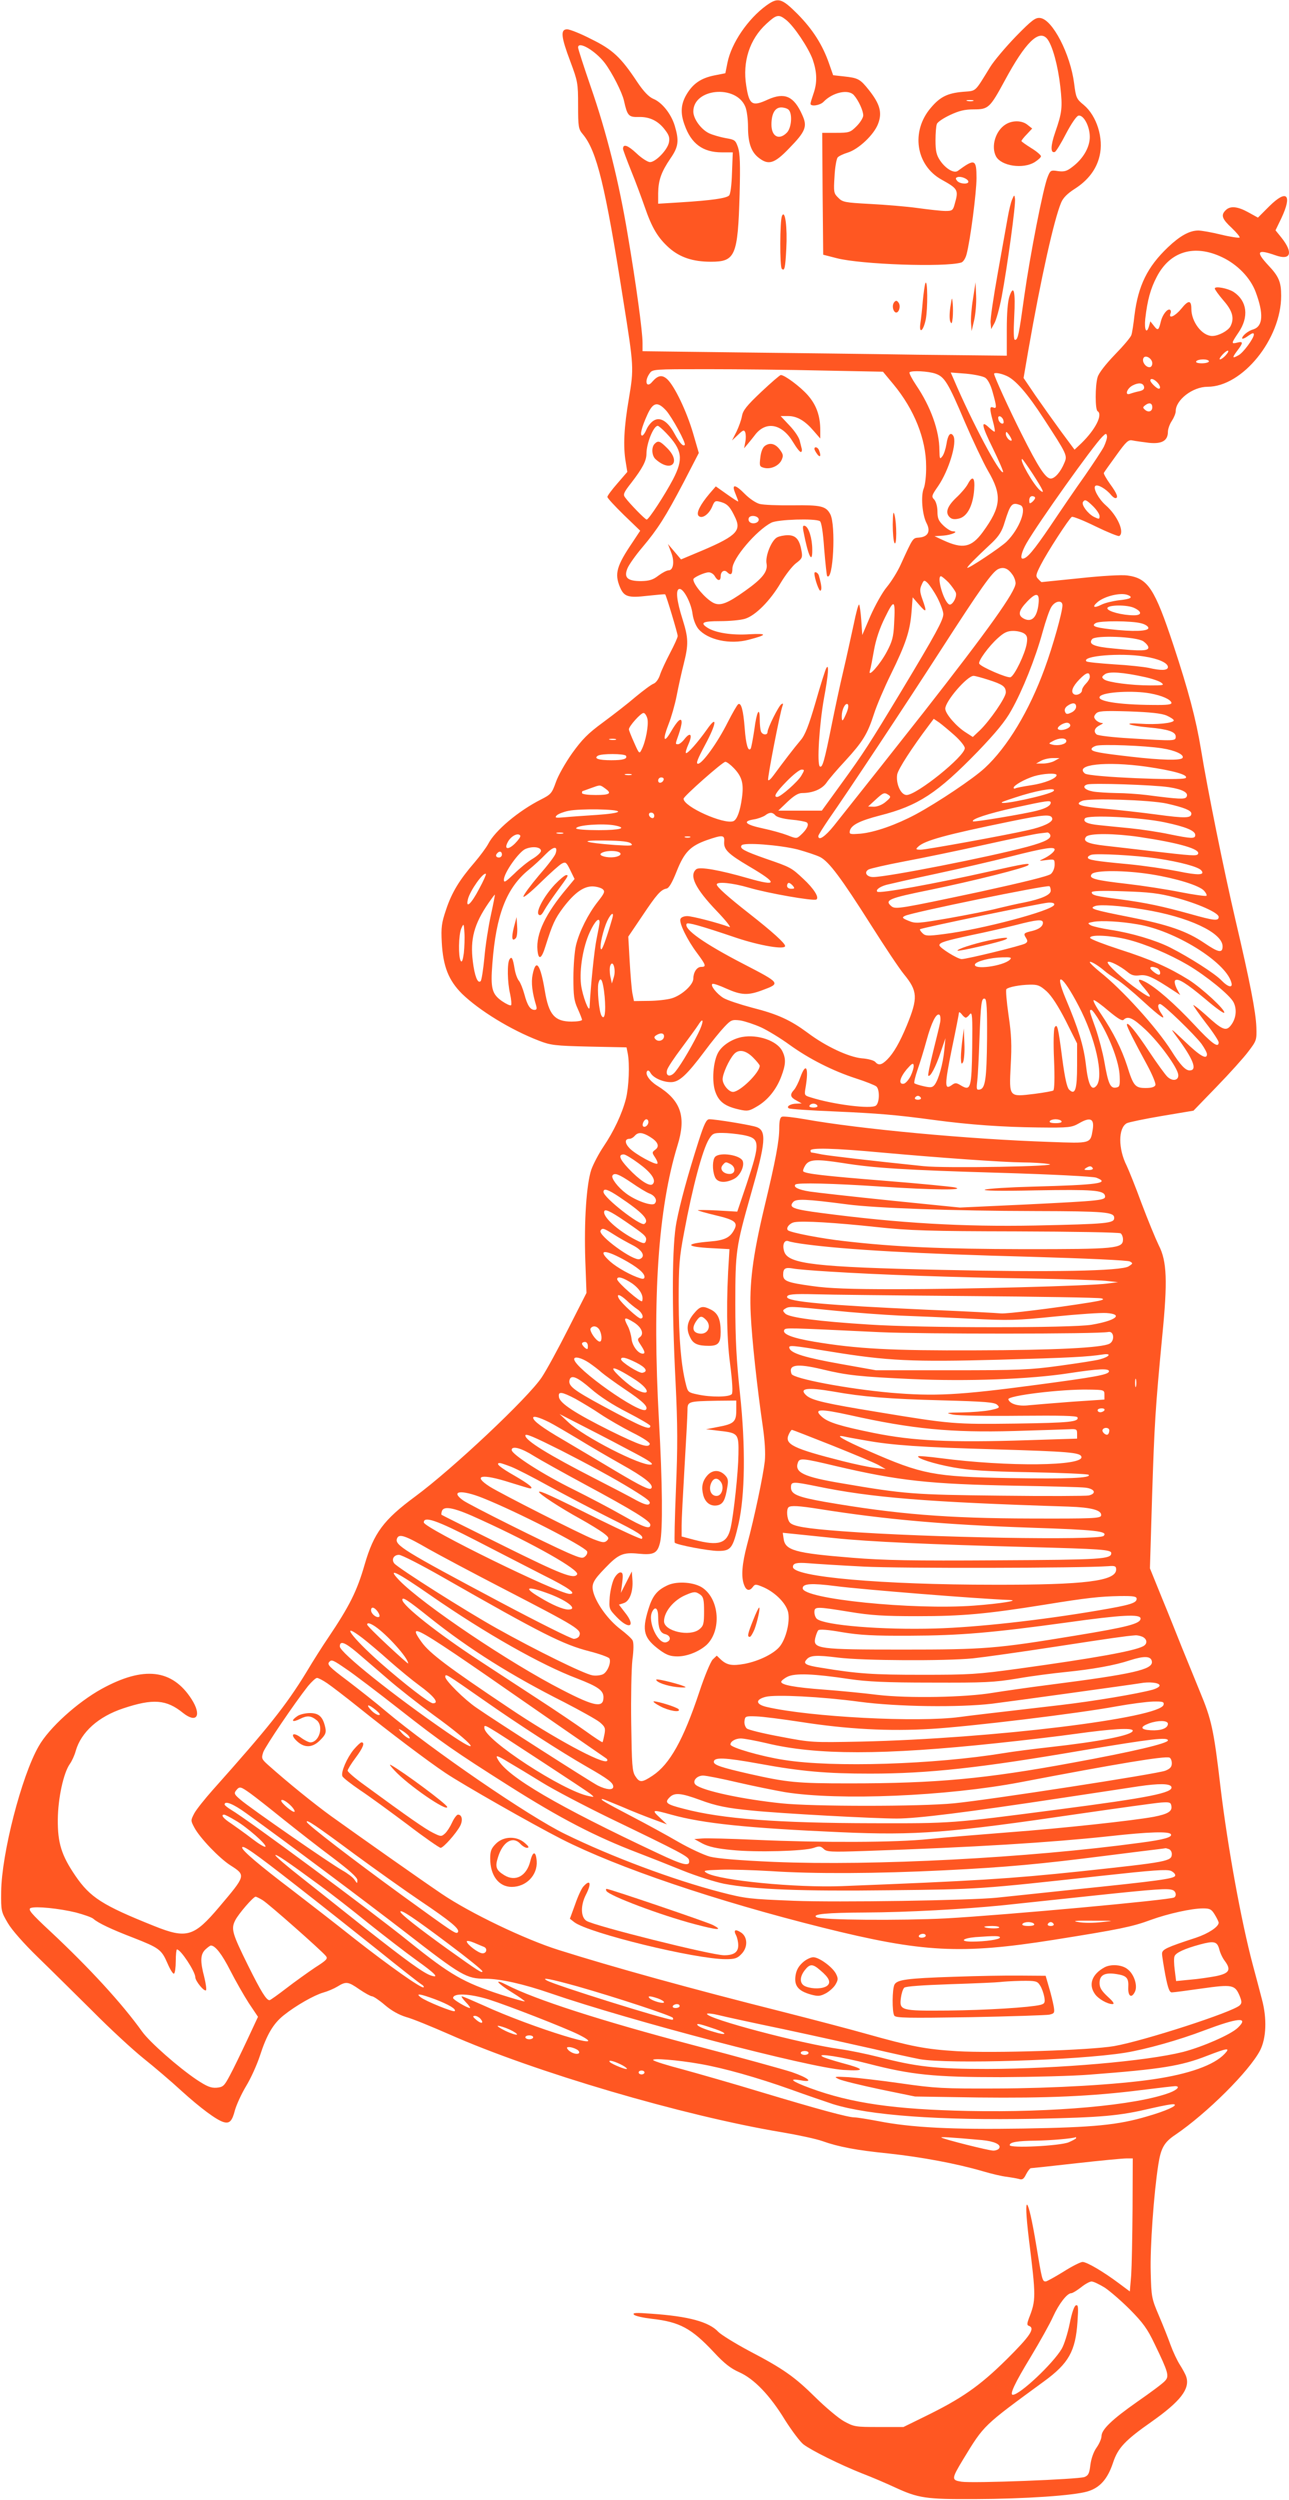 <?xml version="1.0" standalone="no"?>
<!DOCTYPE svg PUBLIC "-//W3C//DTD SVG 20010904//EN"
 "http://www.w3.org/TR/2001/REC-SVG-20010904/DTD/svg10.dtd">
<svg version="1.0" xmlns="http://www.w3.org/2000/svg"
 width="660pt" height="1280pt" viewBox="0 0 660 1280"
 preserveAspectRatio="xMidYMid meet">
<g transform="translate(0,1280) scale(0.1,-0.1)"
fill="#ff5722" stroke="none">
<path d="M3924 12772 c-95 -69 -179 -193 -199 -292 l-11 -55 -56 -11 c-69 -14
-110 -42 -143 -98 -29 -49 -32 -95 -10 -155 34 -97 94 -141 191 -141 l56 0 -4
-105 c-2 -65 -8 -109 -15 -116 -14 -14 -89 -25 -250 -35 l-113 -7 0 54 c1 67
16 109 63 178 41 59 45 90 22 167 -18 60 -65 120 -110 138 -23 10 -49 37 -82
86 -84 127 -126 166 -236 220 -54 28 -110 50 -123 50 -35 0 -32 -37 16 -164
38 -102 40 -111 40 -225 0 -111 2 -122 24 -148 72 -86 115 -264 207 -848 55
-345 55 -349 29 -506 -25 -145 -30 -245 -16 -325 l8 -50 -51 -59 c-28 -32 -51
-63 -51 -69 0 -6 38 -47 84 -92 l84 -81 -39 -59 c-82 -121 -93 -161 -65 -229
21 -50 41 -57 143 -45 48 5 88 9 89 7 6 -7 64 -200 64 -213 0 -8 -18 -47 -39
-87 -21 -40 -44 -89 -51 -110 -7 -23 -21 -42 -33 -47 -12 -4 -53 -35 -92 -67
-38 -33 -113 -91 -167 -131 -78 -57 -108 -88 -159 -159 -34 -48 -72 -115 -83
-148 -20 -56 -25 -62 -76 -88 -115 -58 -235 -159 -270 -227 -10 -19 -42 -62
-70 -95 -77 -89 -117 -154 -146 -242 -23 -68 -26 -90 -22 -168 7 -124 35 -194
104 -263 88 -85 248 -184 394 -240 59 -23 82 -26 256 -30 l192 -4 6 -30 c11
-55 6 -173 -9 -233 -20 -78 -63 -168 -115 -245 -23 -34 -51 -87 -62 -117 -25
-74 -38 -263 -31 -468 l6 -164 -93 -183 c-51 -101 -112 -213 -136 -249 -69
-104 -455 -468 -649 -611 -161 -119 -211 -186 -258 -348 -39 -136 -78 -213
-187 -375 -26 -38 -77 -118 -112 -177 -104 -170 -197 -286 -478 -601 -41 -46
-84 -100 -95 -120 -19 -37 -19 -37 0 -73 28 -53 128 -157 184 -193 81 -52 81
-51 -56 -213 -130 -154 -167 -165 -334 -98 -265 106 -327 146 -403 257 -71
104 -91 168 -90 288 1 108 29 239 62 285 10 14 24 44 30 67 28 96 116 175 243
217 153 51 221 46 307 -24 70 -55 96 -12 43 71 -99 154 -245 171 -460 53 -125
-69 -270 -200 -323 -294 -88 -153 -190 -551 -192 -745 -1 -98 0 -102 34 -160
21 -36 82 -105 154 -175 65 -63 191 -188 280 -276 88 -89 206 -198 261 -242
55 -44 142 -118 194 -166 96 -87 180 -150 216 -160 31 -9 44 6 58 61 8 28 33
83 57 123 24 39 56 110 71 156 35 108 68 164 122 207 61 49 156 103 202 116
22 6 55 20 73 31 44 27 54 26 113 -15 28 -19 57 -35 64 -35 7 0 37 -20 66 -45
34 -29 72 -50 108 -61 31 -8 131 -49 222 -89 436 -193 1199 -417 1702 -501 83
-14 176 -34 207 -45 84 -30 174 -47 342 -64 166 -18 344 -51 478 -90 47 -14
103 -27 125 -29 22 -3 50 -8 62 -11 17 -6 25 -1 37 24 9 17 20 31 24 31 4 0
108 11 231 25 124 14 240 25 258 25 l33 0 -1 -257 c-1 -142 -4 -295 -7 -341
l-7 -83 -55 41 c-80 60 -165 110 -187 110 -10 0 -54 -22 -98 -50 -44 -27 -85
-50 -91 -50 -17 0 -19 9 -48 185 -43 260 -68 283 -38 33 37 -298 37 -313 0
-407 -10 -27 -10 -35 0 -38 34 -12 7 -52 -115 -173 -139 -137 -230 -200 -423
-294 l-104 -51 -126 0 c-120 0 -127 1 -178 29 -29 16 -94 71 -145 121 -108
107 -166 148 -342 240 -71 38 -142 82 -157 97 -48 52 -154 80 -343 93 -79 6
-98 5 -89 -5 7 -7 48 -16 91 -21 143 -16 203 -48 319 -172 52 -56 85 -82 128
-101 77 -34 158 -118 236 -246 35 -55 77 -111 94 -124 42 -32 190 -105 301
-149 50 -19 124 -51 165 -70 123 -57 160 -62 410 -61 260 1 507 18 578 39 64
19 103 63 131 147 25 76 62 115 196 209 149 105 199 169 179 231 -4 13 -19 40
-33 62 -14 22 -35 67 -47 100 -12 34 -39 102 -60 151 -37 87 -39 95 -42 222
-4 125 16 406 39 552 13 84 30 114 87 152 162 110 379 326 434 432 32 63 36
164 9 263 -11 43 -32 122 -46 174 -60 225 -129 606 -165 905 -35 300 -46 351
-107 497 -30 73 -72 176 -93 228 -21 52 -65 164 -100 248 l-62 153 11 367 c12
376 17 454 52 822 28 282 24 384 -18 465 -16 33 -56 130 -88 215 -31 85 -66
171 -76 192 -44 87 -44 194 1 218 10 5 91 22 180 37 l161 27 119 123 c66 68
139 149 162 180 42 55 43 59 41 124 -3 79 -32 229 -107 549 -60 257 -144 673
-176 870 -26 159 -66 308 -141 535 -97 293 -131 345 -237 359 -28 4 -132 -2
-243 -14 -107 -11 -195 -20 -196 -20 -1 0 -9 7 -17 16 -14 14 -13 21 13 72 33
65 144 236 159 246 6 3 61 -19 122 -49 62 -30 116 -52 121 -49 29 18 -9 105
-70 158 -36 32 -65 86 -53 98 11 11 55 -14 82 -47 7 -8 16 -15 21 -15 17 0 9
23 -27 72 -19 27 -34 53 -32 57 2 4 30 44 63 89 53 74 63 82 85 77 14 -3 51
-8 83 -12 66 -7 97 11 97 56 0 14 9 40 20 56 11 17 20 39 20 50 0 58 87 125
163 125 179 0 377 245 377 466 0 70 -12 99 -66 156 -66 71 -57 84 37 51 79
-28 92 13 30 91 l-30 37 30 62 c57 121 28 150 -61 62 l-59 -59 -49 27 c-56 31
-93 34 -116 11 -26 -25 -19 -45 31 -91 25 -24 43 -46 40 -49 -3 -3 -46 3 -95
15 -49 12 -101 21 -116 21 -45 0 -94 -27 -156 -86 -105 -100 -152 -196 -171
-347 -5 -45 -12 -91 -16 -102 -3 -11 -41 -56 -85 -101 -48 -50 -82 -94 -88
-115 -13 -44 -13 -166 0 -174 28 -17 -11 -94 -83 -164 l-35 -33 -69 93 c-38
52 -97 135 -131 184 l-61 90 24 140 c65 372 132 671 168 757 10 25 32 47 71
72 67 43 110 99 126 167 22 90 -14 206 -81 262 -37 30 -40 37 -49 109 -19 151
-111 329 -174 336 -24 3 -42 -10 -125 -95 -53 -55 -112 -125 -131 -156 -82
-133 -69 -121 -140 -127 -78 -7 -116 -25 -164 -82 -103 -120 -77 -295 56 -368
83 -46 87 -53 67 -122 -9 -35 -13 -38 -48 -38 -21 0 -84 7 -142 15 -57 8 -167
17 -244 21 -129 7 -141 9 -163 32 -23 22 -24 29 -19 108 2 46 10 90 16 98 6 7
29 18 52 25 55 17 134 91 155 147 22 57 10 101 -46 172 -46 58 -56 63 -130 71
l-54 6 -21 60 c-33 95 -83 174 -161 253 -82 82 -100 87 -160 44z m100 -73 c41
-32 115 -143 137 -203 23 -67 24 -119 4 -176 -8 -23 -15 -46 -15 -51 0 -16 49
-9 67 10 46 48 127 66 155 34 24 -27 48 -80 48 -104 0 -11 -15 -36 -34 -55
-32 -32 -38 -34 -105 -34 l-71 0 2 -312 3 -312 70 -18 c124 -32 553 -47 637
-22 10 3 22 22 27 42 19 70 51 317 51 390 0 98 -9 101 -96 37 -20 -14 -63 12
-91 54 -18 27 -23 48 -23 102 0 37 3 75 7 84 3 10 33 30 67 46 47 22 75 29
123 29 74 0 82 8 158 148 105 195 175 264 217 213 27 -34 55 -137 67 -244 12
-108 9 -133 -26 -234 -24 -69 -25 -109 -2 -101 6 2 32 44 57 93 28 53 54 91
64 93 26 5 58 -54 58 -109 0 -54 -35 -113 -90 -154 -28 -22 -42 -25 -73 -21
-36 6 -39 4 -52 -28 -23 -53 -92 -409 -120 -609 -28 -203 -33 -227 -48 -227
-7 0 -8 39 -4 118 7 129 -2 169 -24 106 -9 -26 -14 -85 -14 -172 l0 -133 -455
5 c-250 4 -670 9 -932 12 l-478 6 0 43 c0 57 -32 295 -76 554 -45 271 -108
523 -190 759 -35 102 -64 191 -64 199 0 35 88 -16 137 -80 37 -49 89 -151 98
-193 17 -77 24 -84 74 -83 56 2 101 -19 136 -66 21 -27 25 -41 20 -65 -8 -38
-68 -100 -97 -100 -11 0 -43 20 -70 46 -44 41 -68 49 -68 22 0 -5 19 -56 41
-111 23 -56 54 -140 70 -186 37 -108 68 -159 125 -210 56 -49 122 -71 214 -71
125 0 138 29 147 345 4 154 2 209 -8 240 -13 38 -17 40 -64 48 -27 5 -66 16
-85 25 -41 20 -80 74 -80 111 0 119 219 139 266 25 8 -18 14 -65 14 -104 0
-81 16 -128 55 -158 50 -39 80 -30 155 48 85 87 95 112 68 171 -43 97 -90 118
-177 79 -80 -37 -95 -27 -110 71 -20 123 17 238 103 317 52 48 63 50 100 21z
m959 -416 c-7 -2 -21 -2 -30 0 -10 3 -4 5 12 5 17 0 24 -2 18 -5z m-945 -45
c20 -20 15 -91 -8 -116 -40 -42 -80 -22 -80 40 0 56 18 88 50 88 14 0 31 -5
38 -12z m920 -366 c5 -17 -43 -15 -57 2 -9 11 -9 15 1 19 17 6 51 -7 56 -21z
m1300 -389 c78 -37 144 -105 171 -177 42 -112 38 -176 -11 -192 -27 -7 -58
-33 -58 -46 0 -5 14 0 30 12 23 16 30 18 30 7 0 -19 -55 -94 -79 -106 -32 -18
-33 -13 -7 22 32 42 33 51 1 43 -32 -8 -31 -4 6 51 55 80 45 162 -24 208 -29
19 -97 32 -97 18 0 -5 20 -33 45 -62 47 -54 56 -91 35 -132 -13 -23 -61 -49
-93 -49 -52 0 -107 72 -107 139 0 45 -15 46 -51 1 -32 -39 -67 -55 -56 -25 4
8 2 17 -2 19 -13 8 -39 -25 -47 -59 -11 -46 -15 -50 -35 -24 l-19 24 -6 -22
c-13 -47 -26 -23 -20 35 11 96 27 154 59 215 68 131 193 168 335 100z m17
-503 c-10 -11 -23 -20 -28 -20 -6 0 0 11 13 25 27 29 42 25 15 -5z m-375 -40
c0 -11 -6 -20 -14 -20 -20 0 -39 27 -32 45 8 22 46 1 46 -25z m290 10 c0 -5
-16 -10 -36 -10 -21 0 -33 4 -29 10 3 6 19 10 36 10 16 0 29 -4 29 -10z
m-1977 -47 l308 -6 54 -65 c106 -128 167 -280 167 -419 1 -45 -5 -96 -12 -113
-16 -38 -8 -135 14 -178 22 -42 8 -70 -37 -74 -34 -3 -30 4 -95 -138 -16 -36
-48 -87 -71 -115 -23 -27 -60 -94 -84 -148 l-42 -98 -5 75 c-3 41 -8 77 -11
81 -4 3 -16 -43 -28 -102 -13 -59 -36 -166 -53 -238 -17 -71 -43 -194 -59
-273 -38 -190 -48 -224 -61 -216 -16 10 -3 214 21 349 22 118 27 181 12 155
-5 -8 -30 -87 -55 -175 -35 -120 -54 -169 -77 -195 -30 -35 -92 -116 -138
-179 -14 -19 -26 -30 -28 -24 -4 12 61 345 73 377 5 14 4 17 -5 11 -14 -8 -71
-123 -71 -142 0 -19 -27 -16 -34 3 -3 9 -6 36 -6 62 0 69 -16 39 -28 -56 -7
-46 -15 -88 -18 -94 -13 -20 -25 21 -31 104 -7 92 -18 132 -33 123 -6 -4 -30
-46 -54 -93 -52 -104 -130 -212 -152 -212 -12 0 -3 23 36 96 59 109 65 159 10
80 -46 -65 -101 -128 -108 -121 -3 2 3 23 13 45 22 49 11 65 -19 28 -12 -16
-27 -28 -34 -28 -15 0 -15 -1 3 50 8 23 15 51 15 62 0 29 -22 9 -56 -50 -36
-61 -42 -39 -11 40 14 35 33 101 42 148 9 47 25 119 36 162 25 100 24 131 -6
227 -31 97 -37 156 -15 156 21 0 59 -72 66 -128 4 -29 16 -60 30 -77 48 -56
162 -81 258 -55 96 25 97 33 4 28 -89 -6 -174 7 -215 33 -41 26 -25 34 63 34
48 0 105 5 128 12 54 16 130 93 184 185 24 40 58 84 77 99 32 24 35 30 29 63
-10 59 -29 81 -70 81 -19 0 -44 -5 -55 -11 -29 -15 -62 -97 -54 -135 7 -40
-21 -76 -110 -139 -91 -65 -128 -79 -163 -61 -40 21 -102 93 -102 120 0 10 58
36 79 36 11 0 25 -9 31 -20 14 -25 30 -26 30 -1 0 25 18 37 33 22 18 -18 27
-13 27 18 0 51 122 195 199 235 32 17 225 23 249 8 8 -5 16 -55 22 -142 6 -74
13 -136 15 -139 31 -31 46 261 16 317 -22 41 -48 47 -191 45 -74 -1 -151 2
-170 7 -20 5 -53 28 -75 50 -51 52 -71 54 -50 4 8 -20 15 -38 15 -41 0 -3 -26
14 -57 36 l-58 41 -32 -37 c-48 -57 -70 -100 -56 -114 17 -17 52 7 69 46 13
32 16 33 45 25 35 -10 49 -27 75 -83 31 -68 0 -95 -210 -182 l-69 -29 -33 39
-34 40 16 -42 c19 -47 12 -93 -13 -93 -9 0 -32 -12 -52 -27 -27 -21 -46 -27
-88 -28 -71 0 -90 18 -70 66 8 19 42 67 76 107 79 94 117 153 212 334 l77 149
-29 100 c-33 113 -95 242 -132 277 -27 25 -48 21 -77 -12 -29 -36 -43 1 -14
42 15 22 17 22 297 22 155 0 421 -3 590 -7z m577 -16 c46 -16 65 -46 150 -247
41 -95 94 -207 118 -249 74 -126 69 -185 -26 -315 -58 -79 -102 -88 -202 -42
l-45 21 45 3 c42 3 84 22 48 22 -9 0 -30 13 -47 29 -25 24 -31 37 -31 72 0 25
-7 50 -16 61 -16 16 -14 21 20 70 55 81 98 224 77 257 -14 22 -28 5 -35 -43
-4 -24 -13 -52 -21 -62 -13 -17 -14 -14 -15 31 0 100 -45 224 -119 333 -22 33
-37 62 -34 66 10 10 96 6 133 -7z m255 -21 c13 -9 28 -37 38 -75 21 -75 21
-85 2 -77 -18 7 -19 -5 -1 -71 8 -29 12 -53 8 -53 -3 0 -16 10 -29 22 -42 40
-37 9 21 -108 31 -64 55 -119 52 -121 -15 -15 -160 257 -253 476 l-15 34 78
-6 c43 -4 87 -13 99 -21z m108 10 c45 -19 107 -89 191 -219 120 -184 122 -189
106 -226 -19 -47 -49 -81 -70 -81 -26 0 -64 58 -150 230 -64 127 -140 294
-140 306 0 8 32 4 63 -10z m771 -32 c16 -16 21 -34 9 -34 -10 0 -43 32 -43 42
0 13 17 9 34 -8z m-66 -25 c2 -11 -6 -18 -25 -22 -15 -3 -36 -9 -47 -13 -29
-11 -16 28 14 43 31 16 54 13 58 -8z m42 -104 c0 -21 -19 -28 -36 -14 -14 12
-14 14 2 26 19 14 34 9 34 -12z m-2489 -17 c30 -34 103 -167 95 -176 -9 -9
-26 10 -53 59 -34 63 -74 87 -107 65 -13 -8 -29 -28 -36 -45 -7 -17 -17 -31
-22 -31 -13 0 -3 42 27 108 29 63 52 68 96 20z m1727 -52 c3 -12 -1 -17 -10
-14 -7 3 -15 13 -16 22 -3 12 1 17 10 14 7 -3 15 -13 16 -22z m-1727 -63 c83
-87 89 -133 35 -237 -41 -78 -124 -206 -135 -206 -7 0 -87 81 -110 113 -12 15
-8 25 32 76 57 74 77 112 77 148 0 53 36 143 58 143 4 0 24 -17 43 -37z m1769
-36 c0 -5 -7 -4 -15 3 -8 7 -15 20 -15 29 1 13 3 13 15 -3 8 -11 15 -24 15
-29z m472 -34 c-11 -21 -55 -87 -97 -148 -43 -60 -122 -176 -177 -258 -87
-128 -120 -167 -142 -167 -14 0 -4 37 20 79 62 107 339 496 388 545 18 18 21
19 24 4 2 -9 -6 -34 -16 -55z m-363 -141 c51 -79 63 -104 37 -83 -34 28 -110
161 -92 161 2 0 27 -35 55 -78z m11 -121 c0 -5 -7 -14 -15 -21 -13 -10 -15 -9
-15 9 0 12 6 21 15 21 8 0 15 -4 15 -9z m297 -43 c18 -18 33 -40 33 -50 0 -17
-2 -17 -29 -4 -32 17 -65 62 -56 76 10 15 17 12 52 -22z m-373 6 c37 -14 -4
-122 -70 -187 -31 -30 -195 -139 -201 -134 -3 4 37 45 128 130 34 33 50 58 63
103 30 96 38 104 80 88z m-1339 -74 c0 -18 -33 -26 -47 -12 -6 6 -7 15 -3 22
10 16 50 8 50 -10z m1299 -282 c9 -12 16 -32 16 -44 0 -42 -136 -233 -471
-661 -179 -227 -253 -321 -459 -580 -45 -56 -80 -80 -80 -53 0 5 25 44 54 87
98 140 387 576 570 860 209 324 267 406 298 420 27 12 50 3 72 -29z m-327 -40
c16 -18 33 -42 37 -52 8 -22 -20 -70 -35 -60 -29 18 -64 144 -41 144 4 0 22
-15 39 -32z m-58 -77 c17 -33 31 -71 31 -85 0 -30 -38 -100 -213 -391 -166
-275 -195 -320 -309 -477 l-100 -138 -112 0 -111 0 47 45 c33 31 55 45 75 45
55 0 102 20 125 53 12 18 55 68 96 112 89 97 114 137 147 240 14 44 53 135 86
202 77 157 98 221 106 317 l6 78 33 -38 c38 -44 41 -39 17 28 -14 39 -14 52
-4 74 11 25 13 26 30 10 10 -10 33 -43 50 -75z m517 -44 c-9 -59 -34 -82 -70
-66 -36 17 -33 41 14 90 49 51 66 44 56 -24z m458 57 c31 -12 15 -21 -44 -27
-33 -4 -74 -14 -91 -23 -38 -19 -49 -12 -20 13 36 31 119 51 155 37z m-1196
-149 c-3 -66 -10 -90 -37 -141 -35 -66 -99 -138 -87 -98 4 12 13 59 21 105 10
56 29 113 57 169 47 96 53 92 46 -35z m862 96 c0 -34 -49 -209 -91 -323 -79
-217 -191 -403 -307 -510 -58 -54 -240 -176 -353 -237 -99 -53 -209 -92 -283
-99 -52 -4 -58 -3 -55 13 6 31 50 53 154 80 197 50 294 114 502 328 91 95 141
155 171 210 57 100 124 268 160 400 16 58 36 117 46 131 20 31 56 35 56 7z
m369 -14 c39 -19 38 -37 -3 -37 -59 0 -136 20 -136 36 0 18 104 19 139 1z m34
-78 c21 -5 37 -16 37 -24 0 -17 -78 -20 -198 -6 -78 9 -95 17 -72 31 20 13
186 12 233 -1z m-598 -53 c14 -10 17 -21 12 -51 -8 -51 -62 -164 -83 -172 -15
-6 -150 52 -160 69 -8 12 49 90 95 131 32 29 49 37 79 37 21 0 46 -6 57 -14z
m609 -39 c14 -10 26 -24 26 -32 0 -18 -39 -19 -178 -5 -101 9 -131 22 -110 48
18 21 225 13 262 -11z m5 -78 c73 -11 121 -33 121 -54 0 -18 -35 -19 -99 -4
-25 5 -105 14 -178 18 -73 5 -136 11 -140 15 -28 28 174 45 296 25z m-279
-105 c0 -8 -9 -23 -20 -34 -11 -11 -20 -26 -20 -34 0 -16 -27 -29 -41 -20 -18
11 -8 39 28 76 36 37 53 41 53 12z m281 0 c37 -8 75 -21 85 -29 17 -13 11 -14
-56 -14 -98 0 -219 16 -237 31 -13 10 -12 14 4 26 21 16 95 10 204 -14z m-801
-14 c75 -24 90 -35 90 -65 0 -26 -82 -145 -133 -194 l-36 -34 -34 22 c-49 30
-107 97 -107 123 0 38 112 168 145 168 7 0 41 -9 75 -20z m830 -70 c60 -11
102 -30 108 -47 3 -10 -20 -13 -95 -12 -178 1 -295 20 -270 45 22 22 171 30
257 14z m-1555 -98 c-20 -47 -25 -51 -25 -18 0 33 18 69 30 61 6 -4 4 -21 -5
-43z m1175 30 c0 -11 -11 -24 -25 -30 -21 -10 -27 -9 -32 5 -4 10 1 21 12 29
26 19 45 17 45 -4z m463 -45 c20 -9 37 -20 37 -25 0 -14 -89 -23 -171 -17 -97
7 -60 -10 41 -19 100 -9 140 -22 140 -47 0 -23 -3 -23 -233 -9 -88 5 -165 14
-172 20 -18 15 -10 35 18 48 16 8 18 11 6 11 -9 1 -22 8 -29 16 -10 12 -10 18
1 31 12 14 34 16 169 12 111 -4 166 -10 193 -21z m-2658 -17 c7 -32 -9 -118
-30 -158 -11 -23 -13 -21 -38 36 -15 33 -27 64 -27 68 0 16 61 84 75 84 7 0
16 -14 20 -30z m1573 -85 c29 -26 52 -55 52 -65 0 -42 -246 -240 -298 -240
-30 0 -56 59 -48 106 6 28 74 134 163 252 l24 32 28 -19 c15 -11 51 -41 79
-66z m592 51 c0 -15 -45 -30 -61 -20 -13 8 20 33 44 34 9 0 17 -6 17 -14z
m-2327 -73 c-7 -2 -21 -2 -30 0 -10 3 -4 5 12 5 17 0 24 -2 18 -5z m2307 -7
c0 -16 -42 -26 -72 -18 -20 5 -20 6 3 18 32 18 69 18 69 0z m490 -37 c67 -10
115 -33 105 -49 -9 -14 -107 -12 -263 6 -166 19 -203 26 -203 39 0 6 10 13 23
17 29 9 251 1 338 -13z m-2745 -38 c9 -16 -14 -23 -75 -23 -65 0 -91 9 -69 23
19 12 136 11 144 0z m2195 -26 c-14 -8 -41 -14 -60 -14 l-35 0 25 14 c14 8 41
14 60 14 l35 0 -25 -14z m-1642 -38 c41 -43 51 -78 41 -151 -9 -68 -25 -112
-44 -120 -49 -18 -255 74 -255 115 0 12 200 189 214 189 7 0 27 -15 44 -33z
m2112 8 c137 -20 217 -42 201 -58 -15 -15 -495 5 -516 23 -56 46 107 64 315
35z m-1767 -46 c-18 -31 -106 -109 -124 -109 -20 0 -6 24 49 80 32 33 66 60
76 60 16 0 16 -2 -1 -31z m-870 4 c-7 -2 -21 -2 -30 0 -10 3 -4 5 12 5 17 0
24 -2 18 -5z m2177 -1 c0 -17 -62 -42 -130 -52 -40 -6 -76 -13 -81 -16 -5 -3
-9 -1 -9 3 0 12 56 44 104 59 46 14 116 18 116 6z m-2012 -24 c-6 -18 -28 -21
-28 -4 0 9 7 16 16 16 9 0 14 -5 12 -12z m2587 -38 c72 -11 103 -29 90 -50 -8
-13 -36 -12 -205 10 -41 5 -111 10 -155 10 -44 1 -98 4 -119 8 -43 8 -58 27
-29 36 28 8 339 -2 418 -14z m-2887 -6 c37 -26 25 -34 -48 -34 -40 0 -70 4
-70 10 0 6 1 10 3 10 1 0 20 7 42 15 50 18 46 18 73 -1z m2296 -14 c-19 -19
-281 -76 -264 -57 3 3 50 19 105 36 100 30 178 40 159 21z m-844 -20 c13 -9
10 -14 -15 -35 -17 -15 -43 -25 -60 -25 l-30 1 37 34 c41 38 46 40 68 25z
m1425 -44 c88 -20 125 -35 125 -51 0 -24 -30 -25 -178 -5 -81 11 -201 24 -267
30 -125 11 -156 22 -114 40 35 15 348 5 434 -14z m-595 5 c0 -15 -23 -29 -70
-41 -60 -16 -323 -60 -328 -55 -11 11 77 40 212 70 166 36 186 39 186 26z
m-2215 -46 c0 -6 -48 -13 -110 -17 -60 -4 -134 -9 -164 -12 -48 -4 -52 -3 -40
10 9 8 35 18 60 23 59 12 254 9 254 -4z m185 -21 c0 -9 -5 -14 -12 -12 -18 6
-21 28 -4 28 9 0 16 -7 16 -16z m620 2 c7 -9 40 -18 80 -22 37 -3 73 -10 80
-14 15 -9 2 -36 -30 -65 -21 -19 -22 -19 -68 -1 -26 10 -83 26 -126 35 -89 19
-107 36 -47 46 21 3 47 13 58 20 23 18 38 18 53 1z m1418 -17 c3 -18 -47 -42
-125 -59 -113 -26 -521 -100 -548 -100 -26 0 -28 2 -14 15 32 32 143 62 469
129 180 37 213 39 218 15z m576 -19 c109 -23 156 -43 156 -65 0 -20 -19 -19
-132 4 -51 11 -143 25 -203 31 -61 6 -133 13 -160 16 -58 6 -81 17 -70 34 12
20 287 6 409 -20z m-2815 -16 c65 -13 27 -24 -84 -24 -65 0 -115 4 -115 9 0
17 138 27 199 15z m-266 -41 c-7 -2 -21 -2 -30 0 -10 3 -4 5 12 5 17 0 24 -2
18 -5z m2493 -4 c12 -20 -20 -38 -116 -64 -198 -53 -717 -155 -789 -155 -34 0
-49 25 -23 39 10 5 92 24 182 41 91 17 275 55 410 85 135 30 261 56 280 58 19
2 38 5 42 5 4 1 10 -3 14 -9z m-2712 -7 c3 -5 -10 -23 -28 -41 -35 -34 -56
-29 -36 8 16 31 53 50 64 33z m3171 -7 c201 -30 314 -62 299 -87 -7 -11 -25
-10 -249 16 -77 9 -178 21 -224 26 -91 10 -119 23 -100 46 15 19 145 18 274
-1z m-2302 -2 c-7 -2 -19 -2 -25 0 -7 3 -2 5 12 5 14 0 19 -2 13 -5z m175 -22
c-3 -40 19 -62 127 -126 150 -88 148 -105 -5 -61 -146 42 -248 60 -265 46 -38
-32 -5 -99 105 -214 47 -49 76 -86 65 -82 -59 22 -191 56 -216 56 -17 0 -32
-6 -35 -15 -8 -20 36 -109 85 -174 46 -62 49 -71 21 -71 -22 0 -40 -28 -40
-60 0 -32 -60 -86 -111 -101 -24 -7 -78 -13 -119 -13 l-74 -1 -8 40 c-4 22
-10 96 -14 165 l-7 125 71 105 c74 111 96 136 125 141 13 3 29 31 52 89 39 98
70 129 154 159 81 28 92 27 89 -8z m-476 -10 c11 -11 -2 -12 -82 -7 -162 12
-193 25 -53 23 89 -1 126 -6 135 -16z m853 -30 c43 -12 95 -29 115 -39 45 -24
106 -105 260 -348 69 -109 144 -222 168 -251 71 -87 73 -121 15 -263 -36 -87
-68 -142 -100 -174 -29 -29 -45 -32 -62 -12 -6 7 -37 16 -69 18 -68 7 -184 61
-277 131 -88 65 -153 95 -283 128 -64 17 -130 39 -148 50 -34 21 -69 65 -56
72 4 3 36 -8 71 -24 76 -34 111 -36 185 -8 94 35 94 35 -99 135 -199 103 -306
178 -289 205 5 8 68 -9 254 -72 123 -41 250 -62 250 -42 0 14 -65 73 -185 167
-111 87 -165 136 -165 148 0 16 81 8 163 -16 98 -29 333 -70 347 -61 16 10
-13 56 -67 106 -61 57 -64 59 -192 103 -111 39 -135 52 -124 68 9 17 197 2
288 -21z m-1315 -7 c0 -8 -19 -26 -42 -40 -24 -14 -67 -49 -95 -77 -44 -42
-53 -48 -53 -31 0 35 77 144 111 158 36 15 79 10 79 -10z m75 -13 c-3 -12 -42
-63 -86 -113 -43 -51 -79 -100 -79 -108 0 -8 39 24 88 72 48 47 97 91 109 97
19 10 23 7 43 -34 l22 -45 -38 -46 c-110 -130 -160 -234 -152 -318 5 -54 21
-46 41 20 36 114 48 140 91 198 58 76 105 110 153 108 20 -1 43 -8 50 -15 12
-11 7 -21 -26 -63 -49 -62 -95 -153 -112 -224 -7 -30 -13 -104 -13 -165 0 -92
3 -118 22 -159 12 -27 22 -52 22 -57 0 -5 -24 -9 -53 -9 -87 0 -117 35 -137
156 -23 139 -46 170 -63 84 -8 -40 -2 -92 18 -157 5 -17 3 -23 -8 -23 -22 0
-37 23 -52 80 -8 29 -20 59 -28 69 -8 9 -18 36 -22 61 -9 55 -15 66 -26 49
-13 -20 -11 -119 3 -178 6 -28 8 -54 5 -57 -4 -4 -25 6 -47 21 -51 36 -59 65
-49 191 19 251 72 388 186 481 26 21 65 57 87 80 41 42 64 43 51 4z m2555 20
c0 -11 -27 -33 -59 -48 -24 -11 -22 -11 17 -6 41 5 42 5 42 -24 0 -17 -8 -37
-19 -47 -12 -11 -138 -42 -362 -91 -409 -87 -434 -91 -454 -75 -38 32 -17 41
200 85 223 46 486 112 500 126 12 13 -22 7 -197 -32 -281 -63 -566 -115 -576
-104 -9 9 11 25 46 35 20 5 133 31 251 56 117 25 290 65 385 89 173 44 226 52
226 36z m-2223 -25 c-2 -6 -16 -12 -31 -14 -37 -5 -81 7 -70 18 21 20 108 17
101 -4z m-607 -1 c0 -8 -7 -15 -15 -15 -16 0 -20 12 -8 23 11 12 23 8 23 -8z
m3356 -20 c119 -18 210 -43 225 -61 21 -25 -16 -26 -122 -4 -56 11 -170 28
-253 36 -172 16 -206 22 -206 34 0 5 8 11 18 14 28 8 231 -3 338 -19z m-32
-81 c126 -20 247 -57 271 -84 10 -11 16 -23 12 -26 -3 -3 -63 5 -134 19 -70
14 -193 33 -272 42 -166 19 -199 28 -181 50 17 21 171 20 304 -1z m-3441 -75
c-40 -77 -70 -104 -57 -52 11 44 80 141 92 129 2 -3 -13 -37 -35 -77z m1607
16 c10 -13 9 -15 -9 -15 -12 0 -21 6 -21 15 0 8 4 15 9 15 5 0 14 -7 21 -15z
m1320 -25 c0 -21 -47 -42 -135 -60 -33 -6 -94 -20 -135 -30 -41 -11 -153 -33
-248 -50 -163 -28 -174 -29 -210 -14 -32 13 -35 17 -19 25 30 17 724 159 740
152 4 -2 7 -12 7 -23z m634 -34 c119 -31 226 -79 226 -100 0 -22 -22 -20 -146
15 -141 39 -224 57 -359 75 -125 16 -145 21 -145 36 0 7 51 9 163 5 130 -4
181 -10 261 -31z m-3501 -93 c-13 -60 -28 -157 -33 -218 -6 -60 -14 -113 -19
-118 -15 -15 -31 27 -40 101 -14 114 6 191 81 300 16 23 30 42 32 42 1 0 -8
-48 -21 -107z m2885 55 c-10 -30 -371 -126 -565 -150 -84 -11 -95 -10 -110 5
-9 9 -15 18 -12 20 9 7 626 135 657 136 23 1 32 -3 30 -11z m457 -24 c230 -37
405 -119 405 -189 0 -36 -21 -32 -93 17 -90 61 -184 94 -383 133 -188 37 -209
44 -178 56 23 10 128 3 249 -17z m-2720 -46 c-27 -94 -50 -158 -56 -158 -11 0
1 68 23 128 19 50 46 75 33 30z m-65 -20 c0 -7 -7 -44 -15 -83 -12 -56 -31
-246 -36 -350 -1 -37 -37 57 -44 115 -9 78 11 195 45 268 26 57 50 80 50 50z
m2270 -2 c0 -18 -19 -33 -55 -42 -43 -10 -46 -13 -32 -35 10 -16 9 -21 -3 -29
-17 -11 -299 -80 -326 -80 -21 0 -114 58 -114 71 0 14 31 23 170 53 69 14 168
37 220 50 112 29 140 31 140 12z m484 -8 c190 -31 448 -190 480 -295 11 -33
-14 -29 -50 8 -32 34 -165 119 -262 168 -75 38 -200 75 -307 91 -44 7 -89 17
-100 23 -18 11 -17 12 15 18 40 7 138 2 224 -13z m-3449 -147 c-5 -37 -10 -50
-16 -40 -13 21 -11 133 3 166 12 27 13 27 16 -22 2 -27 0 -74 -3 -104z m3399
69 c92 -23 216 -76 308 -130 96 -57 215 -154 234 -191 19 -37 13 -86 -15 -120
-24 -30 -44 -21 -128 56 -35 31 -63 53 -63 49 0 -3 29 -45 65 -92 36 -46 65
-91 65 -98 0 -32 -34 -8 -125 90 -101 108 -196 191 -252 220 -41 21 -42 10 -3
-34 44 -53 36 -56 -29 -10 -78 54 -168 136 -159 145 8 8 63 -20 100 -50 21
-18 36 -22 65 -18 38 4 66 -9 177 -82 l29 -19 -18 33 c-9 19 -13 37 -8 42 13
13 56 -13 155 -96 49 -42 93 -74 96 -70 11 11 -113 126 -183 170 -100 62 -189
102 -354 155 -80 26 -147 52 -149 58 -6 19 105 14 192 -8z m-604 -104 c-35
-32 -187 -53 -178 -23 6 16 80 35 143 36 42 1 47 -1 35 -13z m485 -56 c11 -10
39 -29 62 -44 24 -14 84 -64 135 -111 92 -84 123 -105 94 -63 -18 26 -21 48
-6 48 15 0 177 -157 212 -204 15 -21 28 -45 28 -53 0 -30 -36 -9 -113 65 -75
71 -78 73 -44 27 87 -117 110 -175 68 -175 -21 0 -48 28 -93 100 -76 120 -254
316 -367 405 -27 22 -50 44 -51 49 0 9 43 -16 75 -44z m-2512 -32 l-10 -33 -8
37 c-4 21 -4 46 0 55 13 33 30 -21 18 -59z m2781 46 c16 -6 23 -34 9 -34 -11
1 -43 26 -43 34 0 8 14 8 34 0z m-2828 -146 c7 -82 0 -124 -16 -98 -13 21 -23
135 -16 166 11 43 24 15 32 -68z m2427 -48 c85 -161 129 -356 93 -406 -26 -34
-44 0 -56 106 -11 95 -38 183 -104 339 -61 147 -16 121 67 -39z m-164 75 c26
-24 59 -75 98 -151 l58 -116 0 -113 c0 -123 -10 -154 -41 -123 -11 11 -22 61
-35 159 -21 164 -26 181 -39 159 -5 -9 -7 -80 -3 -166 4 -94 2 -153 -4 -157
-5 -3 -49 -11 -96 -17 -132 -16 -130 -19 -122 144 6 105 4 159 -11 259 -10 70
-15 129 -11 133 10 11 69 22 119 23 42 1 53 -4 87 -34z m-305 -241 c-2 -209
-9 -257 -38 -262 -16 -3 -17 2 -12 45 3 26 8 122 11 213 7 185 10 213 28 207
9 -3 12 -55 11 -203z m623 140 c47 -39 69 -52 76 -45 22 22 48 10 113 -51 71
-67 163 -193 167 -230 3 -29 -28 -36 -55 -11 -11 10 -53 68 -93 128 -68 103
-115 160 -115 139 0 -11 38 -86 104 -207 26 -48 45 -94 42 -102 -4 -10 -20
-15 -50 -15 -54 0 -63 11 -95 114 -28 86 -70 170 -133 264 -27 39 -44 72 -38
72 7 0 41 -25 77 -56z m-44 -56 c55 -93 98 -211 100 -277 2 -51 0 -56 -20 -59
-28 -4 -39 20 -59 136 -8 45 -28 120 -44 167 -33 92 -34 95 -22 95 5 0 25 -28
45 -62z m-688 22 c4 0 14 8 21 18 12 14 14 -10 12 -170 -3 -209 -8 -224 -56
-196 -26 16 -31 16 -50 2 -36 -25 -36 0 2 188 20 95 36 178 36 183 0 6 7 2 14
-7 7 -10 17 -18 21 -18z m-131 -23 c-3 -18 -20 -85 -36 -150 -16 -65 -28 -121
-25 -124 10 -9 39 46 63 119 l25 73 -6 -62 c-7 -71 -29 -149 -49 -176 -12 -15
-20 -16 -56 -8 -23 5 -44 12 -48 15 -3 4 4 34 16 69 12 34 33 102 46 150 25
92 50 142 66 132 5 -3 7 -20 4 -38z m-1240 -59 c-42 -85 -103 -184 -124 -203
-23 -21 -43 -11 -34 18 3 12 37 63 74 112 37 50 76 103 86 119 29 46 28 13 -2
-46z m324 32 c34 -16 100 -56 145 -89 100 -72 220 -133 340 -172 50 -16 97
-35 104 -41 18 -15 17 -83 -2 -98 -23 -19 -218 5 -334 42 -33 10 -33 11 -26
52 17 101 2 131 -27 51 -9 -26 -24 -55 -32 -64 -23 -25 -20 -38 12 -55 l27
-15 -25 -1 c-32 0 -56 -15 -41 -24 6 -4 111 -11 234 -16 224 -10 312 -17 512
-44 179 -24 349 -36 530 -38 162 -2 172 0 211 22 57 33 78 23 69 -33 -12 -72
-7 -71 -220 -63 -419 14 -973 66 -1253 116 -57 10 -110 16 -118 13 -10 -3 -14
-22 -14 -58 0 -65 -18 -163 -76 -404 -60 -252 -78 -393 -70 -551 6 -127 33
-376 62 -575 10 -70 14 -134 10 -175 -8 -73 -53 -288 -91 -429 -26 -99 -31
-163 -15 -205 11 -30 28 -33 45 -10 11 15 15 15 57 -3 61 -28 115 -84 124
-129 9 -49 -11 -130 -41 -170 -29 -39 -109 -78 -183 -92 -63 -11 -89 -7 -120
21 l-22 21 -21 -20 c-11 -12 -42 -86 -68 -165 -82 -247 -152 -371 -239 -429
-56 -37 -67 -37 -89 -3 -16 24 -18 58 -21 270 -2 133 1 279 6 325 7 52 7 89 1
100 -5 10 -34 36 -63 58 -59 45 -117 123 -136 182 -14 46 -6 64 59 131 67 70
91 81 170 73 79 -8 98 2 111 59 14 60 12 304 -6 623 -35 631 -4 1085 95 1408
46 148 18 231 -106 307 -39 25 -63 61 -48 75 4 4 11 -1 16 -11 14 -25 63 -47
104 -47 42 0 80 34 175 161 34 46 79 101 99 122 34 36 39 38 81 33 24 -4 73
-20 108 -36z m-498 -45 c0 -21 -28 -31 -43 -16 -9 9 -8 14 3 21 22 14 40 12
40 -5z m1263 -203 c-10 -20 -26 -38 -35 -40 -29 -5 -22 29 14 73 26 30 34 35
36 22 2 -10 -5 -34 -15 -55z m52 -112 c3 -5 -3 -10 -15 -10 -12 0 -18 5 -15
10 3 6 10 10 15 10 5 0 12 -4 15 -10z m-530 -40 c4 -6 -5 -10 -20 -10 -15 0
-24 4 -20 10 3 6 12 10 20 10 8 0 17 -4 20 -10z m-865 -84 c0 -16 -18 -31 -27
-22 -8 8 5 36 17 36 5 0 10 -6 10 -14z m2115 4 c4 -6 -8 -10 -30 -10 -22 0
-34 4 -30 10 3 6 17 10 30 10 13 0 27 -4 30 -10z m-2107 -80 c41 -25 51 -49
27 -66 -17 -13 -17 -15 -1 -39 10 -15 15 -29 12 -32 -9 -9 -113 48 -142 78
-26 27 -26 49 0 49 8 0 19 7 26 15 17 20 39 19 78 -5z m1182 -80 c300 -27 623
-50 727 -51 49 0 108 -4 133 -8 76 -12 -532 -23 -642 -11 -271 28 -475 52
-520 60 -28 6 -52 10 -54 10 -2 0 -4 5 -4 10 0 15 122 12 360 -10z m-1241 -55
c66 -48 93 -87 73 -107 -15 -15 -67 19 -126 82 -45 48 -51 70 -22 70 8 0 41
-20 75 -45z m1046 1 c161 -26 322 -36 800 -50 273 -8 482 -19 498 -25 73 -28
15 -37 -329 -46 -116 -3 -224 -10 -240 -15 -19 -6 77 -8 261 -4 292 5 347 1
353 -28 4 -23 -14 -25 -398 -44 l-345 -16 -355 36 c-195 20 -382 41 -414 46
-58 9 -86 23 -73 36 10 10 190 6 443 -11 255 -17 433 -19 374 -4 -19 4 -181
20 -359 34 -312 25 -405 36 -418 48 -3 4 2 18 11 32 20 30 55 32 191 11z
m1280 -26 c4 -6 -6 -10 -22 -10 -22 0 -25 2 -13 10 19 12 27 12 35 0z m-2361
-75 c36 -25 77 -50 91 -55 29 -11 43 -36 27 -52 -14 -14 -97 15 -146 52 -43
32 -78 79 -70 92 10 16 33 7 98 -37z m-64 -72 c121 -81 158 -120 129 -139 -20
-12 -209 135 -209 164 0 21 23 13 80 -25z m1170 -39 c145 -19 540 -33 960 -34
361 -1 405 -5 405 -35 0 -28 -34 -31 -405 -39 -371 -7 -697 12 -1093 64 -146
19 -170 28 -146 56 15 18 64 16 279 -12z m-1103 -111 c69 -48 77 -57 69 -79
-5 -12 -12 -11 -48 7 -95 48 -178 124 -163 150 7 11 45 -10 142 -78z m1253 -5
c168 -18 268 -21 715 -22 286 -1 526 -5 533 -10 6 -4 12 -18 12 -31 0 -47 -36
-50 -505 -50 -422 1 -661 11 -920 41 -118 13 -279 44 -291 56 -11 12 10 37 34
41 42 8 208 -2 422 -25z m-1347 -38 c26 -17 70 -41 97 -55 51 -26 67 -59 35
-71 -31 -12 -215 122 -200 146 9 15 16 13 68 -20z m981 -50 c208 -28 580 -49
1152 -64 277 -8 500 -18 509 -24 17 -9 16 -11 -6 -25 -37 -24 -398 -31 -959
-18 -644 14 -782 30 -804 92 -12 35 -1 63 21 55 9 -4 48 -11 87 -16z m-935
-76 c74 -40 111 -71 111 -91 0 -10 -7 -12 -22 -7 -44 13 -118 54 -153 85 -67
60 -34 66 64 13z m1061 -64 c251 -16 651 -30 1010 -35 184 -3 364 -9 400 -12
l65 -7 -55 -7 c-83 -12 -733 -29 -1085 -29 -230 0 -341 4 -425 16 -131 18
-150 26 -150 58 0 32 10 39 50 32 19 -4 105 -11 190 -16z m-1014 -60 c41 -29
61 -64 52 -91 -4 -12 -128 96 -128 112 0 18 32 8 76 -21z m1714 -65 c366 -3
676 -8 690 -12 19 -5 6 -10 -55 -20 -186 -30 -432 -60 -460 -57 -16 2 -187 11
-380 19 -511 23 -715 41 -715 65 0 14 31 17 145 14 61 -2 409 -6 775 -9z
m-1742 -22 c16 -16 41 -36 56 -46 26 -18 36 -47 16 -47 -13 0 -98 78 -111 102
-15 27 5 22 39 -9z m1057 -52 c105 -11 258 -22 340 -26 83 -3 247 -10 365 -16
197 -10 234 -9 430 11 118 12 238 20 265 18 90 -6 49 -39 -76 -60 -98 -17
-871 -17 -1139 1 -258 16 -410 36 -429 56 -14 14 -14 17 -1 25 20 13 28 13
245 -9z m-1019 -61 c39 -25 53 -58 31 -75 -14 -10 -14 -14 4 -41 21 -32 24
-44 10 -44 -23 0 -52 38 -57 73 -2 22 -11 52 -19 67 -25 47 -19 51 31 20z
m-176 -39 c14 -27 13 -64 -2 -59 -19 7 -51 55 -44 67 11 17 34 13 46 -8z
m1435 -11 c217 -10 1120 -10 1170 1 29 6 34 -45 6 -60 -39 -21 -279 -33 -686
-34 -430 -2 -611 8 -825 44 -114 19 -167 40 -154 61 7 11 10 11 489 -12z
m-1495 -71 c0 -18 -2 -19 -15 -9 -8 7 -15 16 -15 21 0 5 7 9 15 9 9 0 15 -9
15 -21z m1246 -29 c289 -47 415 -53 859 -41 369 10 455 15 533 27 46 7 33 -12
-16 -25 -20 -6 -113 -20 -207 -33 -153 -21 -208 -23 -555 -23 l-385 0 -185 33
c-179 32 -250 54 -258 80 -5 17 6 16 214 -18z m-1241 -56 c22 -15 51 -37 65
-50 14 -12 67 -51 119 -86 94 -63 122 -90 108 -105 -28 -27 -367 213 -367 259
0 16 37 7 75 -18z m243 0 c50 -25 62 -46 31 -52 -17 -3 -109 55 -109 69 0 15
24 10 78 -17z m951 -34 c128 -31 194 -38 458 -50 284 -13 608 -1 807 30 151
23 209 26 204 8 -5 -16 -72 -28 -373 -68 -397 -53 -520 -59 -745 -40 -222 20
-497 72 -507 96 -18 48 26 55 156 24z m-951 -57 c71 -48 72 -84 0 -47 -35 18
-118 92 -118 106 0 11 48 -13 118 -59z m-232 -43 c43 -38 112 -83 187 -121 64
-33 117 -64 117 -69 0 -24 -41 -7 -241 101 -157 85 -182 105 -172 137 9 25 41
11 109 -48z m2791 13 c-3 -10 -5 -2 -5 17 0 19 2 27 5 18 2 -10 2 -26 0 -35z
m-1550 -27 c150 -27 286 -38 556 -45 224 -6 270 -10 283 -23 15 -14 12 -17
-35 -27 -29 -6 -93 -11 -144 -12 -84 -1 -88 -2 -47 -11 25 -5 177 -8 339 -6
212 2 295 0 298 -8 8 -23 -38 -28 -317 -32 -312 -4 -330 -3 -705 59 -269 44
-338 60 -366 85 -41 37 4 43 138 20z m1388 -16 l0 -25 -165 -11 c-91 -7 -190
-15 -220 -18 -55 -7 -99 6 -107 30 -6 19 273 53 412 50 78 -1 80 -2 80 -26z
m-2709 -21 c32 -18 91 -53 129 -79 39 -26 112 -68 163 -94 55 -27 92 -52 89
-59 -7 -21 -49 -7 -202 68 -180 90 -259 141 -263 173 -5 30 13 28 84 -9z
m2709 -59 c-3 -5 -13 -10 -21 -10 -8 0 -14 5 -14 10 0 6 9 10 21 10 11 0 17
-4 14 -10z m-1302 -25 c318 -71 517 -90 840 -81 133 4 260 8 282 9 37 2 40 0
40 -23 l0 -25 -250 -8 c-403 -13 -587 -4 -791 37 -172 35 -234 54 -266 83 -45
41 -10 42 145 8z m-1103 -194 c78 -41 99 -57 83 -59 -51 -8 -345 143 -422 216
l-46 43 140 -72 c77 -39 187 -97 245 -128z m-438 158 c20 -10 87 -49 150 -87
62 -38 160 -95 217 -127 122 -68 172 -108 155 -125 -9 -9 -52 12 -175 85 -90
54 -213 127 -274 163 -110 64 -155 98 -155 114 0 11 32 2 82 -23z m2868 -42
c0 -8 -3 -17 -7 -20 -9 -9 -34 13 -27 24 8 14 34 11 34 -4z m-1419 -77 c110
-44 217 -89 237 -100 l37 -21 -53 6 c-29 3 -105 19 -168 35 -252 64 -298 86
-276 135 6 14 14 25 17 25 3 0 95 -36 206 -80z m-1389 -25 c137 -70 270 -142
358 -196 91 -56 105 -68 94 -79 -7 -7 -27 -1 -65 19 -30 17 -124 66 -210 110
-240 123 -359 196 -359 222 0 12 40 -5 182 -76z m1558 51 c138 -25 283 -35
670 -46 370 -11 430 -16 437 -37 17 -49 -377 -53 -721 -8 -61 8 -112 12 -114
10 -11 -10 79 -39 178 -57 82 -15 169 -21 395 -25 160 -3 294 -9 299 -13 17
-17 -111 -22 -401 -17 -392 7 -450 18 -726 139 -130 57 -178 85 -125 74 12 -3
61 -12 108 -20z m-1696 -80 c29 -18 147 -84 262 -146 247 -133 334 -187 334
-206 0 -25 -31 -15 -144 49 -61 35 -172 93 -246 130 -157 77 -320 181 -320
204 0 23 50 10 114 -31z m1544 -51 c324 -76 482 -93 922 -101 173 -3 334 -7
358 -10 48 -6 58 -30 17 -40 -14 -3 -218 -4 -453 -1 -446 5 -489 8 -810 63
-198 33 -246 56 -226 108 9 22 24 21 192 -19z m-1661 -4 c26 -10 114 -55 195
-100 81 -44 219 -117 307 -161 153 -76 180 -94 167 -108 -4 -3 -100 41 -214
97 -246 123 -312 153 -312 143 0 -10 108 -81 210 -137 47 -26 100 -59 118 -72
29 -22 32 -27 20 -40 -13 -12 -22 -11 -69 7 -70 28 -470 231 -531 269 -92 59
-42 68 105 21 52 -16 97 -30 101 -30 22 0 -5 22 -79 65 -77 44 -101 65 -75 65
5 0 31 -9 57 -19z m1565 -100 c279 -58 561 -81 1288 -104 121 -4 173 -19 168
-46 -3 -14 -43 -16 -358 -15 -431 1 -690 22 -1055 85 -141 25 -175 39 -175 74
0 31 8 31 132 6z m-1710 -60 c173 -69 517 -245 534 -273 3 -5 0 -17 -9 -25
-13 -13 -23 -11 -88 17 -112 49 -503 244 -538 269 -68 49 -9 56 101 12z m1721
-56 c339 -54 647 -81 1086 -96 334 -11 396 -18 372 -42 -25 -24 -904 -9 -1341
24 -185 14 -252 25 -267 46 -14 18 -17 65 -6 76 10 11 55 8 156 -8z m-1730
-56 c274 -125 506 -257 492 -279 -16 -26 -82 0 -376 146 -173 86 -316 157
-318 159 -2 2 -1 11 2 20 11 28 67 16 200 -46z m-25 -106 c114 -59 270 -139
346 -178 129 -64 171 -95 133 -95 -58 0 -747 338 -747 366 0 34 66 11 268 -93z
m1832 13 c179 -19 498 -33 995 -46 371 -10 425 -13 425 -31 0 -31 -46 -34
-585 -37 -434 -3 -579 0 -740 13 -298 24 -346 38 -353 100 l-4 28 59 -6 c32
-3 123 -13 203 -21z m-2074 -57 c57 -32 224 -121 371 -197 396 -205 412 -215
399 -247 -3 -8 -16 -15 -28 -15 -13 0 -181 84 -373 186 -504 268 -545 294
-532 328 10 26 42 15 163 -55z m65 -140 c518 -296 622 -348 758 -383 51 -13
97 -30 101 -36 11 -19 -9 -69 -32 -81 -12 -6 -36 -9 -54 -6 -43 7 -293 130
-491 241 -156 87 -503 307 -524 332 -16 20 -3 44 24 44 13 0 111 -50 218 -111z
m2159 51 c185 -10 1113 -8 1255 2 34 3 40 0 40 -17 0 -59 -158 -79 -625 -78
-574 0 -1030 40 -1030 91 0 19 18 24 80 19 36 -3 162 -11 280 -17z m-2210
-151 c279 -193 560 -352 745 -422 106 -41 135 -61 135 -96 0 -56 -44 -49 -212
38 -268 137 -712 436 -833 560 -68 71 -16 46 165 -80z m2069 51 c129 -17 727
-65 890 -71 57 -2 -47 -19 -183 -29 -311 -23 -876 34 -876 89 0 24 45 27 169
11z m-1466 -40 c95 -36 148 -80 97 -80 -27 0 -83 24 -147 63 -88 52 -65 60 50
17z m3007 -25 c0 -22 -34 -32 -199 -60 -294 -50 -619 -86 -831 -92 -274 -8
-566 16 -607 49 -7 6 -13 21 -13 34 0 30 8 30 181 2 108 -18 176 -22 349 -22
225 0 351 11 650 59 215 35 282 42 383 44 72 1 87 -2 87 -14z m-3619 -97 c202
-161 417 -296 687 -432 83 -43 166 -89 183 -103 27 -23 30 -30 24 -62 -4 -20
-8 -38 -10 -40 -2 -2 -41 24 -87 57 -46 33 -157 108 -248 167 -91 59 -223 146
-295 193 -214 140 -395 283 -395 312 0 17 27 -1 141 -92z m-266 30 c9 -14 11
-24 5 -26 -14 -5 -40 17 -40 34 0 21 17 17 35 -8z m3905 -34 c0 -26 -62 -43
-337 -88 -400 -66 -460 -71 -883 -71 -429 0 -457 4 -446 58 4 17 11 36 16 41
6 6 49 3 122 -10 91 -15 158 -19 348 -18 257 1 419 15 805 68 278 39 375 44
375 20z m-3920 -40 c61 -41 170 -162 170 -190 0 -3 -47 39 -105 93 -58 54
-105 101 -105 106 0 11 14 8 40 -9z m-64 -60 c26 -20 88 -72 138 -117 50 -44
118 -100 151 -124 78 -57 106 -93 72 -93 -18 0 -146 99 -269 207 -149 132
-211 218 -92 127z m412 -40 c63 -41 210 -142 326 -223 167 -116 446 -309 510
-353 6 -4 8 -10 4 -13 -19 -20 -273 117 -503 272 -311 208 -405 279 -446 336
-58 80 -36 76 109 -19z m3583 46 c24 -13 25 -36 2 -48 -48 -25 -250 -61 -633
-114 -217 -30 -256 -32 -500 -32 -249 0 -329 5 -515 36 -79 12 -94 21 -76 41
18 23 49 25 162 11 126 -16 547 -18 690 -4 57 6 248 33 424 60 294 45 356 54
408 58 10 1 27 -3 38 -8z m-4024 -79 c32 -27 103 -89 158 -136 55 -48 161
-131 235 -185 209 -151 265 -223 70 -89 -272 187 -550 409 -550 440 0 31 25
22 87 -30z m4071 -47 c6 -41 -94 -64 -523 -119 -110 -14 -240 -33 -290 -41
-141 -24 -435 -29 -590 -11 -71 9 -195 21 -275 27 -150 11 -220 24 -220 40 0
5 14 17 32 26 38 19 132 16 318 -12 89 -13 185 -18 420 -18 271 -1 320 1 440
21 74 13 185 27 245 33 138 14 252 34 330 60 75 24 109 22 113 -6z m-4126 -38
c35 -23 160 -118 276 -209 214 -168 281 -214 557 -389 265 -168 443 -260 660
-343 55 -21 159 -62 230 -91 72 -29 168 -59 213 -68 153 -29 396 -39 851 -33
457 5 454 5 1073 73 274 30 342 35 364 26 14 -7 24 -18 21 -25 -5 -15 -84 -26
-523 -71 -187 -20 -361 -38 -389 -41 -133 -14 -818 -25 -1040 -16 -227 9 -247
11 -375 44 -243 63 -560 182 -795 297 -186 90 -681 430 -920 630 -49 42 -136
110 -192 153 -100 75 -110 86 -96 100 11 12 20 8 85 -37z m708 -162 c177 -124
391 -262 525 -339 110 -63 135 -82 135 -102 0 -19 -35 -16 -79 6 -37 19 -528
333 -621 398 -62 42 -160 140 -160 158 0 19 1 18 200 -121z m-805 89 c22 -15
94 -70 160 -123 163 -131 354 -275 445 -336 86 -58 446 -263 595 -339 289
-147 791 -317 1340 -454 510 -127 705 -137 1180 -62 333 53 403 67 497 102 88
32 209 59 268 59 35 0 43 -4 60 -32 11 -18 20 -37 20 -41 0 -21 -53 -56 -116
-77 -153 -50 -174 -60 -174 -82 0 -12 8 -61 17 -110 13 -66 21 -88 33 -88 8 0
78 9 154 20 156 22 169 19 193 -37 12 -30 12 -38 1 -49 -34 -34 -490 -182
-644 -209 -123 -21 -616 -37 -804 -26 -162 10 -233 24 -465 89 -77 22 -268 72
-425 112 -477 120 -870 229 -1149 317 -172 54 -454 189 -600 288 -111 75 -420
293 -565 397 -87 63 -222 172 -325 264 -32 29 -33 33 -23 64 12 32 161 252
229 338 19 23 40 42 46 42 7 0 30 -12 52 -27z m4262 -10 c3 -7 -12 -16 -34
-23 -76 -21 -302 -59 -473 -79 -395 -46 -448 -52 -515 -61 -214 -29 -767 0
-988 51 -58 13 -61 38 -7 52 50 13 288 1 480 -25 194 -26 510 -30 680 -10 104
13 712 97 760 105 43 8 93 3 97 -10z m21 -100 c-13 -68 -881 -174 -1548 -189
-253 -5 -256 -5 -413 25 -87 16 -165 35 -173 42 -8 7 -14 24 -12 38 3 25 5 26
61 24 32 -1 132 -14 224 -28 242 -38 457 -49 671 -36 201 12 752 79 947 115
72 13 156 24 188 25 50 1 58 -1 55 -16z m-4033 -28 c20 -17 25 -25 14 -25 -8
0 -26 11 -39 25 -30 32 -14 32 25 0z m4055 -70 c0 -23 -36 -36 -88 -33 -53 3
-57 17 -9 35 47 17 97 16 97 -2z m-3200 -197 c124 -81 234 -154 245 -163 19
-16 19 -16 -10 -10 -132 26 -535 289 -535 349 0 21 -12 28 300 -176z m-690
138 c22 -27 -5 -17 -31 10 -21 24 -22 26 -3 16 11 -6 26 -18 34 -26z m3710 24
c0 -23 -167 -56 -430 -85 -80 -9 -183 -22 -230 -30 -355 -58 -875 -75 -1125
-35 -118 18 -275 64 -275 79 0 16 26 31 53 31 16 0 75 -11 131 -24 255 -62
598 -62 1181 0 132 14 314 35 405 48 179 25 290 32 290 16z m180 -50 c0 -15
-180 -58 -487 -114 -448 -83 -700 -106 -1145 -106 -270 0 -317 5 -513 49 -140
32 -180 45 -180 61 0 25 54 23 231 -9 217 -40 347 -51 569 -51 299 0 564 29
1100 121 340 57 425 67 425 49z m-3372 -114 c31 -18 107 -64 167 -101 61 -38
216 -119 345 -182 367 -177 405 -197 408 -216 7 -35 -28 -27 -159 35 -515 242
-772 392 -820 481 -14 24 -5 22 59 -17z m3392 -3 c0 -18 -8 -28 -33 -38 -39
-16 -899 -149 -1082 -167 -174 -17 -724 -17 -885 0 -200 21 -400 64 -437 94
-21 17 3 48 37 48 16 0 96 -16 177 -35 82 -19 191 -41 243 -50 275 -44 828
-21 1205 51 502 96 738 135 763 126 6 -2 12 -15 12 -29z m-2 -121 c10 -30
-113 -55 -583 -116 -543 -71 -540 -71 -945 -70 -488 1 -772 22 -969 74 -90 23
-100 31 -72 59 25 25 58 22 156 -14 80 -30 139 -42 265 -54 145 -15 625 -41
742 -41 103 0 354 31 848 106 168 25 343 52 390 59 102 15 162 15 168 -3z
m-4715 -34 c25 -18 101 -78 169 -133 69 -55 181 -143 251 -195 86 -65 126
-101 127 -115 0 -19 -1 -19 -15 2 -8 12 -36 33 -61 47 -61 34 -475 321 -522
362 -32 27 -35 33 -23 48 18 22 22 21 74 -16z m211 -67 c11 -12 17 -24 14 -26
-7 -7 -68 44 -68 56 0 13 30 -4 54 -30z m1689 0 c50 -22 124 -51 162 -65 l70
-26 -37 35 c-44 41 -38 42 59 15 165 -46 395 -69 868 -90 388 -17 552 -4 1225
95 201 29 388 55 415 57 45 3 50 1 53 -19 4 -26 -18 -40 -90 -54 -108 -20
-470 -59 -737 -79 -152 -12 -338 -27 -415 -35 -165 -18 -553 -19 -886 -4 -129
6 -253 9 -275 7 l-40 -3 42 -23 c31 -16 74 -26 150 -33 124 -13 372 -6 420 11
28 10 35 9 50 -5 16 -16 35 -17 213 -11 559 19 949 43 1254 76 198 22 302 25
311 10 10 -15 -34 -28 -157 -44 -576 -78 -1363 -119 -1875 -98 -180 8 -288 17
-328 27 -33 9 -105 43 -161 75 -55 32 -166 93 -247 135 -132 69 -159 85 -142
85 3 0 47 -18 98 -39z m-1922 -34 c207 -149 610 -451 817 -611 286 -222 310
-236 407 -236 76 0 196 -27 335 -75 406 -140 1327 -381 1499 -392 115 -7 112
4 -9 36 -47 13 -92 27 -100 33 -29 18 100 -2 236 -37 220 -57 337 -69 679 -69
165 1 370 6 455 13 367 28 467 44 602 97 104 40 119 42 89 10 -54 -58 -182
-104 -367 -131 -184 -27 -504 -46 -804 -47 -270 -1 -311 1 -485 26 -104 15
-226 29 -270 32 -74 4 -78 3 -50 -10 17 -8 111 -31 210 -52 l180 -37 324 -5
c348 -4 583 6 835 38 88 11 166 20 173 20 28 0 11 -19 -29 -34 -172 -64 -595
-102 -1032 -93 -375 8 -596 39 -808 117 -93 34 -115 52 -48 40 69 -13 41 12
-46 42 -43 14 -270 77 -504 138 -470 124 -810 233 -957 309 -67 34 -50 10 27
-38 39 -24 69 -46 67 -47 -2 -2 -58 14 -124 35 -190 62 -257 101 -465 268
-203 164 -827 626 -915 678 -18 11 -33 23 -33 27 0 21 45 3 111 -45z m-55 -37
c58 -33 162 -125 153 -134 -4 -4 -35 15 -70 42 -35 27 -83 61 -106 77 -39 25
-55 45 -35 45 4 0 30 -13 58 -30z m609 -172 c105 -77 255 -184 335 -238 159
-107 204 -145 195 -161 -9 -13 -13 -10 -285 187 -260 189 -483 361 -489 376
-6 18 46 -17 244 -164z m-302 -158 c117 -91 306 -241 420 -332 114 -92 216
-172 225 -177 9 -5 14 -12 11 -15 -9 -9 -178 111 -354 249 -88 70 -231 181
-317 247 -170 129 -258 204 -258 219 0 17 57 -22 273 -191z m4471 184 c9 -3
16 -14 16 -25 0 -38 -19 -41 -465 -89 -371 -39 -540 -49 -1225 -76 -237 -9
-623 29 -691 67 -22 13 -15 14 71 17 52 2 167 -2 255 -7 222 -15 547 -13 890
4 323 16 492 32 830 75 127 16 246 31 265 33 19 2 36 5 37 5 1 1 8 -1 17 -4z
m-4344 -188 c52 -38 163 -124 245 -191 83 -66 194 -152 247 -190 97 -69 119
-93 76 -79 -37 11 -125 75 -336 241 -109 87 -258 205 -330 262 -73 57 -132
108 -132 113 0 10 63 -33 230 -156z m4364 -22 c17 -6 22 -29 8 -38 -21 -13
-865 -90 -1167 -107 -230 -12 -643 -9 -665 6 -24 16 55 23 250 24 215 1 506
17 705 37 83 9 290 31 460 49 331 35 384 38 409 29z m-4659 -52 c31 -19 299
-256 323 -285 12 -14 6 -21 -55 -60 -37 -25 -103 -72 -147 -106 -43 -33 -82
-61 -86 -61 -16 0 -43 43 -110 178 -82 166 -88 187 -65 232 17 33 92 120 104
120 3 0 20 -8 36 -18z m-956 -63 c41 -11 82 -25 90 -33 24 -21 91 -53 203 -96
133 -52 145 -61 175 -130 14 -33 29 -57 34 -54 5 3 9 32 9 65 0 32 3 59 6 59
19 0 93 -112 94 -142 0 -20 46 -76 55 -67 3 4 -1 34 -9 67 -22 83 -20 117 6
142 12 11 24 20 28 20 22 0 57 -45 99 -128 27 -53 70 -128 95 -167 l47 -70
-56 -120 c-31 -66 -70 -147 -88 -180 -29 -55 -35 -60 -68 -63 -29 -2 -49 6
-102 41 -95 64 -240 192 -279 246 -103 144 -269 325 -471 514 -99 92 -115 112
-100 119 26 10 146 -2 232 -23z m1908 -161 c95 -71 173 -134 173 -140 0 -12
-19 0 -180 115 -150 108 -240 179 -240 190 0 15 69 -31 247 -165z m3345 112
c-41 -5 -95 -5 -120 0 -36 6 -18 8 73 7 113 0 116 0 47 -7z m-347 -10 c4 -6
-8 -10 -30 -10 -22 0 -34 4 -30 10 3 6 17 10 30 10 13 0 27 -4 30 -10z m100 0
c3 -5 -3 -10 -15 -10 -12 0 -18 5 -15 10 3 6 10 10 15 10 5 0 12 -4 15 -10z
m-279 -18 c-5 -8 -76 -4 -76 4 0 2 18 4 41 4 22 0 38 -4 35 -8z m-376 -42 c0
-5 -9 -10 -21 -10 -11 0 -17 5 -14 10 3 6 13 10 21 10 8 0 14 -4 14 -10z m380
-9 c0 -10 -74 -21 -143 -21 -65 0 -51 17 18 23 99 7 125 7 125 -2z m-2642 -48
c19 -8 14 -33 -7 -33 -21 0 -81 46 -81 61 0 5 17 2 38 -7 20 -9 43 -18 50 -21z
m3765 -12 c4 -18 17 -46 29 -61 33 -45 22 -63 -47 -77 -33 -6 -92 -15 -132
-18 l-71 -7 -7 56 c-4 31 -5 63 -1 71 6 18 52 39 129 60 74 20 89 16 100 -24z
m-3287 -190 c197 -56 482 -150 489 -161 3 -6 2 -10 -3 -10 -34 0 -601 177
-642 201 -32 18 19 8 156 -30z m-729 -66 c71 -27 111 -51 101 -61 -7 -6 -147
50 -174 71 -29 22 -3 18 73 -10z m275 -1 c98 -31 393 -146 461 -180 194 -98
-234 33 -489 150 -56 25 -105 46 -109 46 -5 0 4 -13 20 -30 16 -16 25 -30 21
-30 -14 0 -86 43 -86 51 0 27 85 23 182 -7z m867 5 c17 -6 31 -15 31 -19 0
-11 -60 6 -74 20 -13 13 2 13 43 -1z m111 -39 c0 -5 -9 -10 -21 -10 -11 0 -17
5 -14 10 3 6 13 10 21 10 8 0 14 -4 14 -10z m535 -119 c154 -33 357 -78 450
-99 94 -22 204 -46 245 -54 149 -26 805 -6 1050 33 106 17 277 65 405 114 175
66 232 71 173 14 -36 -35 -181 -98 -281 -124 -188 -47 -637 -86 -1002 -87
-265 0 -362 11 -555 61 -63 16 -151 34 -195 40 -202 28 -685 156 -685 181 0 4
26 2 58 -6 31 -8 183 -41 337 -73z m-1555 54 c20 -24 5 -28 -21 -6 -19 16 -20
20 -8 21 9 0 22 -7 29 -15z m1203 -53 c64 -22 60 -35 -5 -15 -56 16 -88 30
-88 39 0 6 23 0 93 -24z m-1054 -2 c24 -11 41 -23 38 -26 -3 -3 -30 5 -59 19
-29 14 -46 26 -38 26 8 0 35 -8 59 -19z m121 -40 c0 -5 -9 -10 -20 -10 -11 0
-20 5 -20 10 0 6 9 10 20 10 11 0 20 -4 20 -10z m221 -61 c11 -5 17 -14 14
-19 -7 -11 -41 -1 -56 16 -9 11 -8 14 5 14 10 0 26 -5 37 -11z m1189 -19 c0
-5 -9 -10 -20 -10 -11 0 -20 5 -20 10 0 6 9 10 20 10 11 0 20 -4 20 -10z
m-557 -56 c122 -21 295 -70 466 -131 86 -31 183 -64 216 -75 187 -58 541 -84
1035 -75 345 7 431 15 592 53 60 14 114 24 120 21 20 -6 -42 -34 -139 -62
-149 -44 -271 -56 -633 -62 -364 -6 -576 5 -743 38 -54 10 -108 19 -121 19
-33 0 -181 40 -477 129 -145 44 -327 96 -404 117 -77 20 -144 41 -150 47 -12
12 126 1 238 -19z m-408 -1 c19 -9 35 -20 35 -24 0 -8 -74 22 -87 34 -12 13
16 7 52 -10z m125 -43 c0 -5 -7 -10 -15 -10 -8 0 -15 5 -15 10 0 6 7 10 15 10
8 0 15 -4 15 -10z m1727 -346 c64 -6 101 -23 89 -42 -4 -7 -18 -12 -30 -12
-24 0 -257 59 -266 67 -5 4 40 2 207 -13z m483 10 c0 -3 -17 -12 -37 -21 -45
-19 -303 -32 -303 -15 0 15 37 22 135 23 73 1 191 11 203 18 1 0 2 -1 2 -5z
m146 -765 c27 -18 85 -68 130 -113 66 -67 89 -98 126 -176 70 -145 76 -165 53
-189 -10 -12 -73 -59 -141 -106 -131 -92 -184 -143 -184 -177 0 -12 -11 -38
-25 -58 -16 -22 -28 -58 -32 -89 -5 -43 -10 -54 -30 -62 -31 -12 -573 -33
-630 -24 -52 8 -52 14 9 115 108 177 100 169 414 399 126 92 161 154 171 305
5 74 4 88 -8 84 -9 -3 -21 -39 -32 -94 -10 -49 -28 -107 -41 -129 -45 -76
-214 -235 -250 -235 -18 0 9 58 91 193 47 78 99 171 115 207 30 66 72 120 93
120 7 0 29 14 50 30 21 17 45 30 54 30 10 0 39 -14 67 -31z"/>
<path d="M5149 12163 c-52 -32 -76 -113 -49 -164 27 -49 138 -66 198 -29 17
11 32 24 32 30 0 6 -22 25 -50 42 -27 17 -50 33 -50 36 0 3 12 19 28 35 l27
29 -24 19 c-28 23 -77 24 -112 2z"/>
<path d="M5182 11778 c-6 -14 -16 -55 -22 -90 -6 -34 -29 -163 -51 -285 -22
-123 -39 -237 -37 -255 l3 -33 17 31 c9 16 26 77 37 135 28 149 73 475 68 502
-3 21 -4 21 -15 -5z"/>
<path d="M4004 11695 c-11 -24 -12 -260 -1 -271 14 -14 18 4 23 102 6 109 -6
204 -22 169z"/>
<path d="M4738 11350 c-3 -8 -9 -49 -13 -90 -3 -41 -9 -92 -12 -112 -9 -60 14
-46 27 16 11 55 10 213 -2 186z"/>
<path d="M4982 11270 c-8 -47 -12 -104 -10 -125 l3 -40 13 56 c7 31 12 88 10
125 l-3 69 -13 -85z"/>
<path d="M4866 11228 c-5 -32 -5 -66 0 -75 6 -14 9 -9 12 20 2 20 2 54 0 75
-3 34 -4 32 -12 -20z"/>
<path d="M4574 11245 c-7 -18 2 -45 15 -45 13 0 22 27 15 45 -4 8 -10 15 -15
15 -5 0 -12 -7 -15 -15z"/>
<path d="M3897 10793 c-74 -70 -93 -94 -98 -123 -3 -19 -16 -55 -28 -80 l-23
-45 31 29 c26 25 31 27 37 12 3 -9 4 -31 0 -49 l-6 -32 21 25 c12 14 26 32 33
41 56 76 140 61 197 -35 18 -30 36 -53 41 -50 4 3 5 10 3 17 -2 7 -6 25 -10
40 -3 16 -26 51 -52 78 l-46 49 39 0 c45 0 86 -24 131 -77 l33 -38 0 43 c0 73
-20 129 -64 179 -38 43 -118 103 -138 103 -5 0 -50 -39 -101 -87z"/>
<path d="M3916 10517 c-11 -8 -20 -31 -23 -60 -5 -42 -4 -46 19 -52 34 -9 76
10 90 40 10 22 8 30 -9 53 -23 31 -51 38 -77 19z"/>
<path d="M4170 10502 c0 -5 7 -17 15 -28 15 -19 20 -8 9 20 -6 17 -24 22 -24
8z"/>
<path d="M4571 10115 c0 -44 4 -87 9 -95 12 -18 12 99 0 145 -6 22 -8 8 -9
-50z"/>
<path d="M4114 10079 c24 -126 46 -171 45 -93 0 57 -18 116 -38 122 -10 3 -12
-3 -7 -29z"/>
<path d="M4170 9864 c0 -24 24 -93 31 -88 8 5 6 26 -8 77 -4 15 -23 25 -23 11z"/>
<path d="M4956 10323 c-8 -16 -35 -48 -60 -71 -48 -46 -58 -79 -31 -102 11 -9
25 -10 48 -4 41 12 69 67 75 147 5 63 -8 75 -32 30z"/>
<path d="M3352 10528 c-18 -18 -15 -63 6 -80 78 -69 132 -16 58 58 -37 37 -46
40 -64 22z"/>
<path d="M2841 8272 c-56 -60 -98 -139 -83 -154 8 -8 16 -2 29 22 10 18 39 61
64 95 60 82 62 85 48 85 -7 0 -33 -22 -58 -48z"/>
<path d="M2631 8052 c-13 -53 -10 -75 10 -55 6 6 9 32 7 59 l-3 49 -14 -53z"/>
<path d="M5061 7985 c-78 -17 -164 -45 -158 -52 6 -5 226 46 247 58 23 13 -12
10 -89 -6z"/>
<path d="M4928 7480 c-4 -30 -8 -73 -8 -95 1 -32 3 -36 11 -23 5 10 9 53 7 95
l-3 78 -7 -55z"/>
<path d="M3799 7491 c-51 -10 -100 -42 -121 -78 -27 -46 -35 -153 -14 -206 18
-48 49 -71 120 -87 44 -10 52 -8 91 15 56 32 100 87 125 153 24 63 25 93 5
132 -27 52 -125 86 -206 71z m57 -105 c19 -19 34 -38 34 -42 0 -35 -101 -134
-137 -134 -22 0 -53 38 -53 65 0 27 32 99 58 128 24 27 60 21 98 -17z"/>
<path d="M3577 6958 c-56 -176 -94 -315 -113 -413 -23 -115 -25 -425 -5 -820
11 -224 11 -334 2 -549 -6 -148 -9 -271 -6 -274 11 -11 173 -42 222 -42 66 0
75 13 104 136 34 148 37 399 8 669 -18 167 -24 278 -24 460 0 269 3 290 80
562 76 264 81 324 29 343 -26 10 -208 40 -242 40 -15 0 -26 -22 -55 -112z
m224 32 c92 -17 94 -35 21 -254 l-47 -139 -103 6 c-57 3 -101 3 -99 1 3 -3 42
-14 88 -25 102 -24 119 -37 98 -75 -21 -40 -49 -54 -125 -60 -130 -11 -126
-27 9 -34 l92 -5 -2 -35 c-15 -218 -13 -416 5 -550 12 -94 15 -149 9 -157 -12
-16 -107 -17 -175 -2 -48 10 -50 12 -60 52 -25 98 -36 235 -37 427 0 182 3
221 28 352 43 231 94 422 127 476 18 29 24 32 68 32 27 0 74 -5 103 -10z m-31
-1409 c0 -60 -12 -71 -93 -86 l-62 -12 67 -8 c98 -11 101 -14 99 -121 -1 -90
-24 -305 -40 -376 -18 -81 -61 -94 -187 -61 l-64 17 0 56 c0 30 7 165 15 300
8 135 15 264 15 287 0 49 0 49 153 52 l97 1 0 -49z"/>
<path d="M3662 6878 c-14 -14 -16 -67 -2 -102 11 -31 53 -35 99 -11 30 15 54
65 44 91 -12 31 -116 47 -141 22z m79 -38 c28 -16 25 -50 -5 -50 -33 0 -53 25
-36 45 15 18 16 18 41 5z"/>
<path d="M3551 6073 c-34 -42 -39 -78 -16 -122 15 -31 39 -41 95 -41 48 0 60
15 60 71 0 64 -13 95 -49 114 -44 22 -56 19 -90 -22z m63 -29 c34 -34 8 -82
-39 -70 -29 7 -32 31 -9 64 18 26 27 27 48 6z"/>
<path d="M3623 5248 c-27 -30 -33 -61 -22 -103 11 -40 40 -59 75 -51 27 7 38
28 48 93 6 34 4 45 -13 62 -27 27 -62 27 -88 -1z m66 -32 c20 -24 10 -70 -16
-74 -29 -4 -46 28 -33 62 11 29 31 34 49 12z"/>
<path d="M3144 4718 c-9 -18 -19 -60 -22 -93 -4 -61 -4 -62 35 -103 66 -69
101 -49 42 24 l-30 39 25 8 c31 10 49 62 44 122 l-3 40 -28 -55 -28 -55 7 53
c5 43 3 52 -10 52 -8 0 -23 -14 -32 -32z"/>
<path d="M3420 4685 c-55 -25 -79 -54 -100 -123 -35 -113 -24 -150 63 -213 31
-22 51 -29 86 -29 51 0 113 26 150 60 75 73 65 230 -20 290 -42 30 -129 37
-179 15z m166 -49 c16 -12 19 -27 19 -86 0 -63 -3 -74 -24 -91 -49 -40 -181
-10 -181 41 0 48 49 108 110 134 44 19 52 19 76 2z m-216 -114 c0 -57 10 -82
36 -88 28 -7 32 -32 7 -41 -42 -16 -100 107 -73 157 15 29 30 16 30 -28z"/>
<path d="M3856 4505 c-28 -70 -31 -85 -17 -85 5 0 15 17 24 38 15 40 31 112
24 112 -3 0 -17 -29 -31 -65z"/>
<path d="M3360 4201 c0 -13 52 -32 105 -38 27 -3 48 -3 45 0 -9 10 -150 46
-150 38z"/>
<path d="M3380 4065 c44 -24 107 -34 95 -16 -6 10 -104 41 -127 41 -7 -1 7
-12 32 -25z"/>
<path d="M1522 4014 c-35 -24 -26 -34 14 -14 37 19 57 17 87 -8 35 -31 11
-112 -34 -112 -8 0 -31 11 -49 25 -43 32 -56 13 -16 -22 38 -33 78 -30 116 9
26 26 31 37 26 62 -12 56 -32 76 -79 76 -23 0 -53 -7 -65 -16z"/>
<path d="M1811 3843 c-35 -43 -66 -115 -58 -136 3 -8 44 -40 91 -72 47 -31
156 -111 243 -176 86 -66 163 -119 169 -119 14 0 79 73 100 112 15 29 10 58
-11 58 -6 0 -20 -18 -30 -40 -10 -22 -26 -47 -37 -57 -18 -16 -21 -16 -61 4
-39 19 -128 81 -349 243 -49 35 -88 69 -88 75 0 6 18 36 40 65 39 52 50 80 31
80 -5 0 -23 -17 -40 -37z"/>
<path d="M2020 3736 c69 -75 270 -213 270 -187 0 13 -226 181 -290 216 -8 4 1
-9 20 -29z"/>
<path d="M2539 3361 c-24 -24 -29 -38 -29 -76 0 -87 44 -145 110 -145 74 0
133 60 128 132 -4 53 -20 53 -33 -1 -19 -76 -76 -106 -133 -71 -41 25 -48 42
-33 89 24 82 77 114 116 71 10 -11 25 -20 34 -20 12 1 8 8 -12 25 -42 37 -109
35 -148 -4z"/>
<path d="M2987 3142 c-9 -9 -28 -50 -42 -91 l-27 -74 23 -18 c75 -56 619 -189
775 -189 45 0 59 4 79 25 35 34 34 88 0 111 -30 20 -41 14 -26 -14 6 -12 11
-34 11 -51 0 -35 -22 -51 -72 -51 -64 0 -663 150 -705 176 -30 19 -31 79 -3
134 30 58 23 82 -13 42z"/>
<path d="M3105 3119 c16 -25 276 -123 449 -169 121 -32 152 -34 96 -5 -29 15
-529 185 -544 185 -4 0 -4 -5 -1 -11z"/>
<path d="M4110 2753 c-22 -20 -33 -40 -37 -69 -7 -51 15 -77 79 -95 37 -10 48
-9 78 7 19 11 41 31 49 46 13 23 13 30 1 54 -19 35 -86 84 -116 84 -13 0 -38
-12 -54 -27z m89 -39 c47 -39 58 -64 35 -81 -21 -15 -72 -17 -108 -3 -32 12
-34 47 -5 84 26 33 40 33 78 0z"/>
<path d="M5655 2728 c-64 -35 -83 -88 -49 -136 17 -25 64 -52 90 -52 12 0 5
12 -24 38 -32 30 -42 46 -42 70 0 41 27 55 85 46 54 -8 65 -20 62 -69 -2 -44
16 -57 33 -24 17 30 -2 92 -37 118 -28 23 -85 27 -118 9z"/>
<path d="M4885 2680 c-243 -8 -291 -15 -305 -40 -12 -23 -13 -140 -1 -159 8
-12 68 -13 388 -8 208 4 391 10 406 13 26 6 28 9 22 44 -4 21 -14 64 -24 96
l-17 59 -130 1 c-71 1 -223 -2 -339 -6z m440 -44 c9 -13 18 -39 22 -59 5 -30
2 -35 -20 -41 -54 -13 -275 -27 -474 -29 -241 -2 -249 0 -240 66 3 22 10 44
17 51 7 7 93 13 238 18 125 4 238 9 252 11 14 2 62 5 107 6 77 1 84 -1 98 -23z"/>
</g>
</svg>
